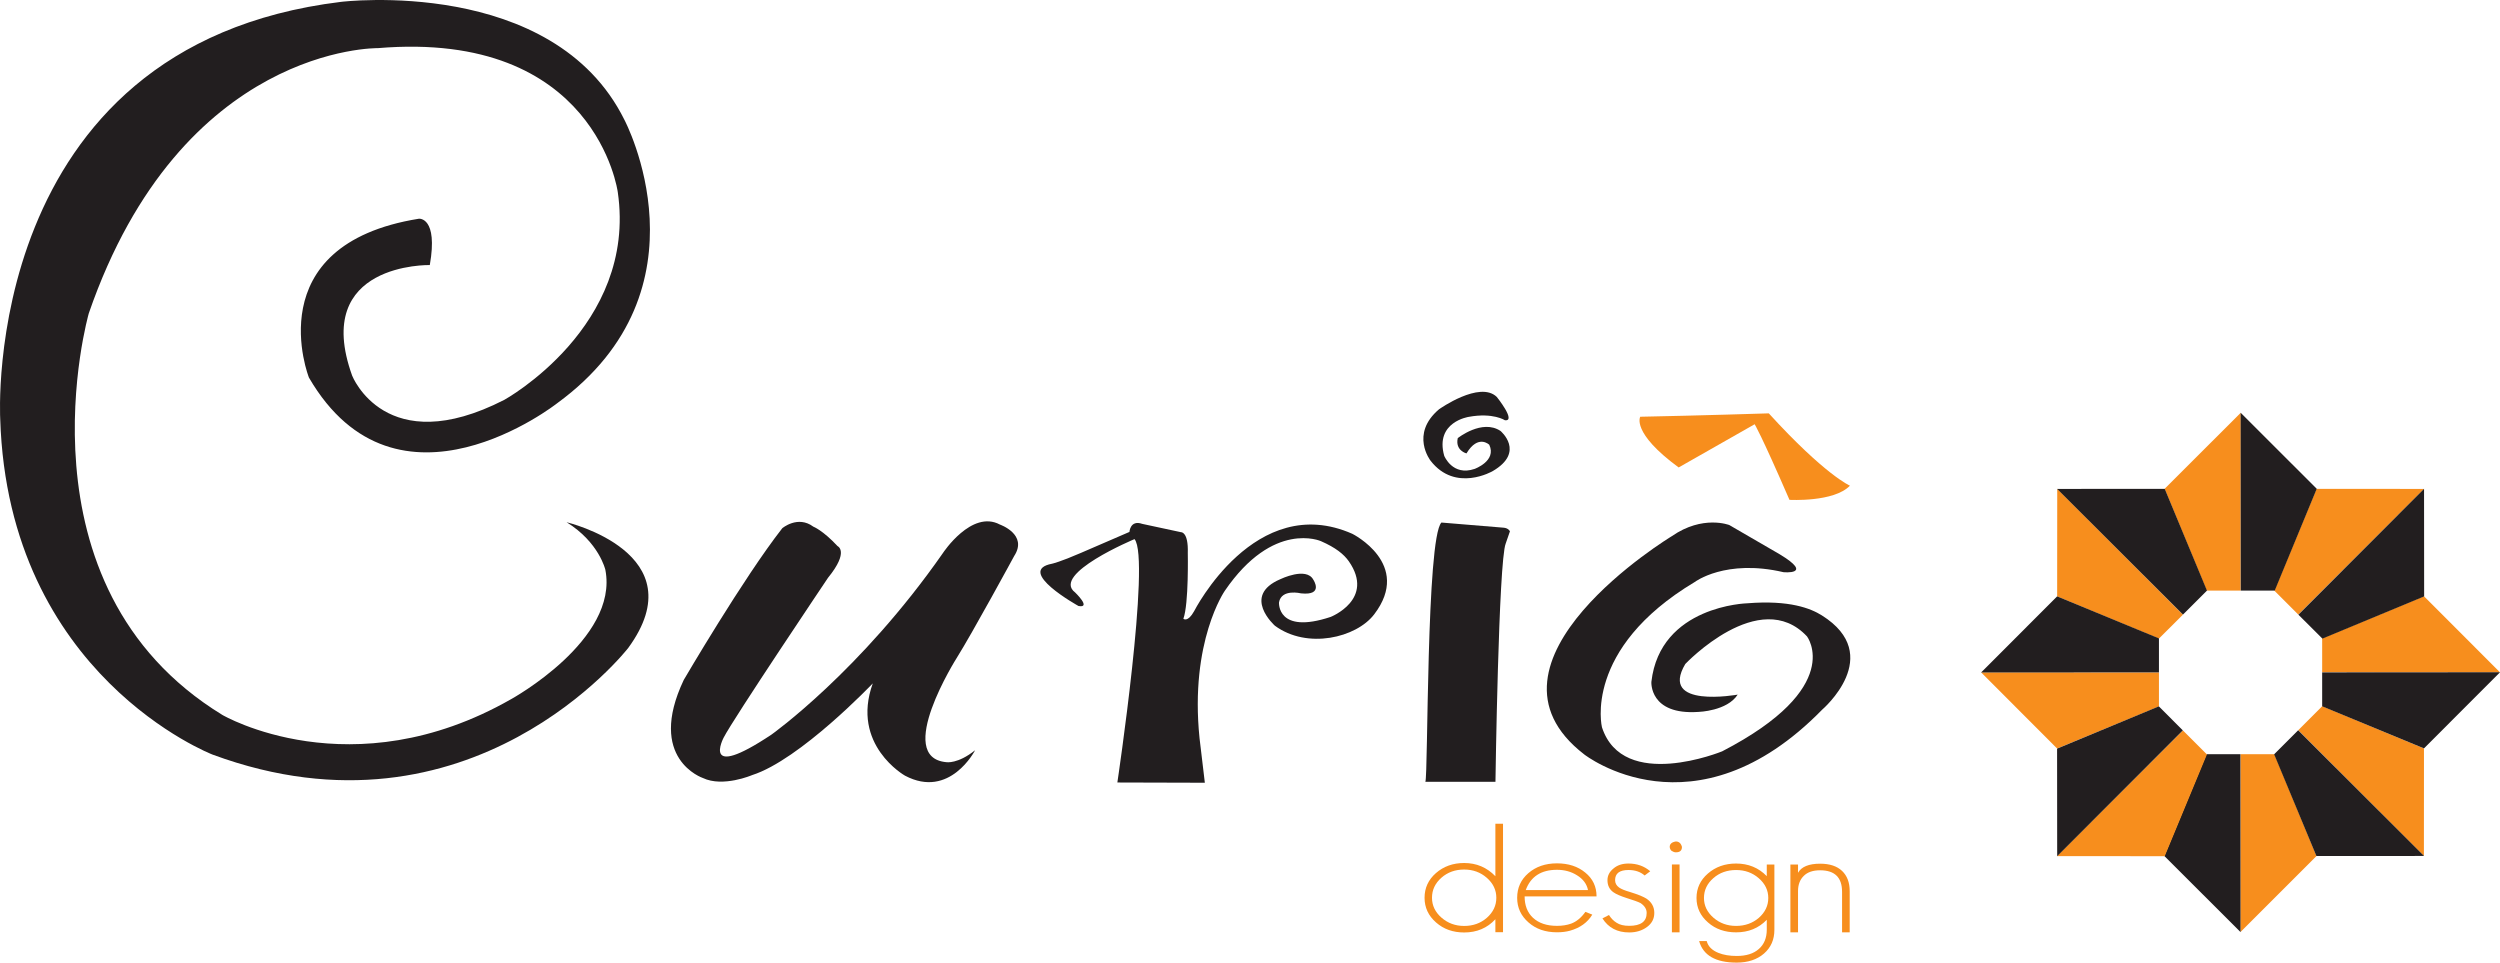 <?xml version="1.0" encoding="UTF-8"?>
<svg xmlns="http://www.w3.org/2000/svg" xmlns:xlink="http://www.w3.org/1999/xlink" width="738.8pt" height="284.47pt" viewBox="0 0 738.8 284.47" version="1.1">
<defs>
<clipPath id="clip1">
  <path d="M 501 255 L 525 255 L 525 284.469 L 501 284.469 Z M 501 255 "/>
</clipPath>
<clipPath id="clip2">
  <path d="M 686 176 L 738.801 176 L 738.801 199 L 686 199 Z M 686 176 "/>
</clipPath>
<clipPath id="clip3">
  <path d="M 686 198 L 738.801 198 L 738.801 222 L 686 222 Z M 686 198 "/>
</clipPath>
</defs>
<g id="surface1">
<path style=" stroke:none;fill-rule:nonzero;fill:rgb(13.3%,11.8%,12.199%);fill-opacity:1;" d="M 123.809 64.633 C 123.809 64.633 129.512 64.086 127.016 78.328 C 127.016 78.328 91.996 77.527 104.066 111.008 C 104.066 111.008 113.914 136.156 149.039 118.16 C 149.039 118.16 188.344 96.527 182.566 56.77 C 182.566 56.77 176.184 8.801 111.648 14.227 C 111.648 14.227 53.641 13.285 26.238 92.598 C 26.238 92.598 3.238 173.062 65.711 211.277 C 65.711 211.277 103.812 233.578 151.035 206.621 C 151.035 206.621 182.934 189.105 178.895 168.383 C 178.895 168.383 177.059 160.285 167.441 154.328 C 167.441 154.328 206.098 163.492 185.66 191.477 C 185.66 191.477 139.289 251.223 62.84 223.008 C 62.84 223.008 2.41 199.77 0.066 123.789 C 0.066 123.789 -6.176 13.602 100.766 0.551 C 100.766 0.551 163.449 -7.172 184.535 35.43 C 184.535 35.43 211.035 85.34 164.641 119.176 C 164.641 119.176 117.355 156.41 91.297 111.586 C 91.297 111.586 75.773 72.359 123.809 64.633 "/>
<path style=" stroke:none;fill-rule:nonzero;fill:rgb(13.3%,11.8%,12.199%);fill-opacity:1;" d="M 318.719 179.086 C 318.719 179.086 299.887 168.66 310.93 166.582 C 310.93 166.582 313.301 166.066 319.434 163.391 L 333.773 157.195 C 333.773 157.195 333.977 153.559 337.559 154.816 L 349.039 157.281 C 349.039 157.281 351.219 157.109 351.016 163.426 C 351.016 163.426 351.336 178.387 349.711 182.859 C 349.711 182.859 350.98 184.055 352.895 180.605 C 352.895 180.605 370.945 145.047 399.652 157.758 C 399.652 157.758 417.453 166.648 406.113 181.535 C 400.824 188.492 386.297 191.953 376.758 184.914 C 376.758 184.914 366.793 176.082 378.387 171.152 C 378.387 171.152 386.039 167.414 388.117 171.324 C 388.117 171.324 391.328 176.066 384.484 175.352 C 384.484 175.352 378.684 173.906 377.969 178.027 C 377.969 178.027 377.32 187.602 393.238 182.312 C 393.238 182.312 406.43 177.125 398.598 165.863 C 397.129 163.789 394.75 161.844 390.371 159.926 C 390.371 159.926 376.312 153.609 361.961 174.582 C 361.961 174.582 351.547 189.523 354.488 218.148 L 356.055 231.316 L 330.203 231.242 C 330.203 231.242 340.109 164.941 335.27 159.32 C 335.27 159.32 310.531 169.652 317.711 175.074 C 317.711 175.074 322.648 179.785 318.719 179.086 "/>
<path style=" stroke:none;fill-rule:nonzero;fill:rgb(13.3%,11.8%,12.199%);fill-opacity:1;" d="M 527.047 169.09 C 527.047 169.09 536.203 169.992 525.949 163.809 L 511.051 155.164 C 511.051 155.164 503.23 152.074 494.047 158.457 C 494.047 158.457 432.637 195.59 468.188 222.957 C 468.188 222.957 500.652 248.426 538.508 209.699 C 538.508 209.699 557.25 193.684 538.379 181.852 C 535.117 179.805 528.84 177.277 516.352 178.285 C 516.352 178.285 490.586 178.934 488.016 201.508 C 488.016 201.508 487.34 211.391 501.945 210.383 C 501.945 210.383 510.402 210.141 513.52 205.273 C 513.52 205.273 490.156 209.512 498.039 196.219 C 498.039 196.219 519.969 173.066 534.012 188.078 C 534.012 188.078 545.426 203.148 508.93 222.035 C 508.93 222.035 479.656 234.066 473.41 214.922 C 473.41 214.922 467.703 191.816 500.84 171.988 C 500.84 171.988 509.902 165.094 527.047 169.09 "/>
<path style=" stroke:none;fill-rule:nonzero;fill:rgb(96.5%,55.699%,11.4%);fill-opacity:1;" d="M 496.078 138.141 L 518.535 125.371 C 518.535 125.371 520.273 128.031 528.824 147.711 C 528.824 147.711 541.98 148.469 546.688 143.527 C 546.688 143.527 539.367 140.406 522.715 122.156 C 522.715 122.156 501.879 122.82 484.727 123.156 C 484.727 123.156 481.977 127.785 496.078 138.141 "/>
<path style=" stroke:none;fill-rule:nonzero;fill:rgb(13.3%,11.8%,12.199%);fill-opacity:1;" d="M 430.797 129.477 C 430.797 129.477 437.988 123.734 443.43 127.355 C 443.43 127.355 450.859 133.555 441.121 139.223 C 441.121 139.223 430.113 145.66 422.758 136.145 C 422.758 136.145 416.582 128.285 425.285 120.93 C 425.285 120.93 437.297 112.414 442.328 117.301 C 442.328 117.301 448.176 124.555 444.746 124.195 C 444.746 124.195 441.223 121.867 434.055 123.188 C 434.055 123.188 423.984 124.656 426.793 134.695 C 426.793 134.695 429.234 140.812 435.77 138.574 C 435.77 138.574 442.371 136.211 440.105 131.434 C 440.105 131.434 436.836 128.219 433.371 133.992 C 433.371 133.992 429.977 133.141 430.797 129.477 "/>
<path style=" stroke:none;fill-rule:nonzero;fill:rgb(13.3%,11.8%,12.199%);fill-opacity:1;" d="M 446.219 157.008 C 446.219 157.008 445.793 156.086 444.418 155.949 L 425.965 154.422 C 421.488 159.105 422.059 229.168 421.223 231.043 L 441.938 231.031 C 441.938 231.031 442.859 165.863 444.965 160.625 "/>
<path style=" stroke:none;fill-rule:nonzero;fill:rgb(13.3%,11.8%,12.199%);fill-opacity:1;" d="M 207.723 229.918 C 207.723 229.918 190.992 224.32 202.062 200.938 C 202.062 200.938 219.695 170.785 231.18 156.102 C 231.18 156.102 235.766 152.203 240.359 155.641 C 240.359 155.641 243.141 156.684 247.504 161.375 C 247.504 161.375 251.086 162.902 244.699 170.742 C 244.699 170.742 216.648 212.48 213.848 217.992 C 213.848 217.992 206.93 231.113 227.98 217.094 C 227.98 217.094 254.293 198.402 278.672 163.406 C 278.672 163.406 287.129 150.539 295.484 155.012 C 295.484 155.012 303.875 157.93 299.703 164.328 C 299.703 164.328 287.332 187.117 282.703 194.48 C 282.703 194.48 264.125 223.863 279.688 225.242 C 279.688 225.242 283.039 225.816 288.16 221.711 C 288.16 221.711 280.707 236.25 267.449 229.227 C 267.449 229.227 251.352 220.176 257.922 201.953 C 257.922 201.953 236.414 224.562 222.238 229.066 C 222.238 229.066 213.656 232.75 207.723 229.918 "/>
<path style=" stroke:none;fill-rule:nonzero;fill:rgb(96.5%,55.699%,11.4%);fill-opacity:1;" d="M 439.395 259.422 C 437.535 257.781 435.281 256.965 432.691 256.965 C 430.051 256.965 427.816 257.766 425.984 259.371 C 424.113 261.016 423.184 262.988 423.184 265.309 C 423.184 267.578 424.113 269.539 425.984 271.18 C 427.859 272.816 430.09 273.637 432.691 273.637 C 435.316 273.637 437.562 272.832 439.395 271.227 C 441.254 269.59 442.195 267.613 442.195 265.309 C 442.195 263.023 441.254 261.059 439.395 259.422 M 441.914 275.477 L 441.914 271.656 C 439.5 274.266 436.426 275.566 432.691 275.566 C 429.387 275.566 426.625 274.582 424.395 272.617 C 422.117 270.633 420.984 268.191 420.984 265.309 C 420.984 262.406 422.109 259.984 424.336 258.023 C 426.613 256.035 429.387 255.035 432.691 255.035 C 436.324 255.035 439.395 256.332 441.914 258.941 L 441.914 243.434 L 444.172 243.434 L 444.172 275.477 "/>
<path style=" stroke:none;fill-rule:nonzero;fill:rgb(96.5%,55.699%,11.4%);fill-opacity:1;" d="M 466.047 258.672 C 464.324 257.578 462.344 257.043 460.109 257.043 C 455.426 257.043 452.344 259.047 450.887 263.039 L 469.289 263.039 C 468.922 261.23 467.84 259.777 466.047 258.672 M 450.555 264.898 C 450.555 267.559 451.371 269.676 453.027 271.227 C 454.75 272.816 457.105 273.609 460.109 273.609 C 461.645 273.609 463.043 273.398 464.289 272.953 C 465.859 272.371 467.277 271.223 468.52 269.473 L 470.555 270.289 C 469.137 272.629 466.926 274.215 463.957 275.043 C 462.82 275.359 461.543 275.512 460.109 275.512 C 456.707 275.512 453.914 274.547 451.715 272.609 C 449.48 270.664 448.352 268.25 448.352 265.332 C 448.352 262.375 449.453 259.949 451.652 258.047 C 453.883 256.109 456.707 255.137 460.109 255.137 C 463.488 255.137 466.27 256.043 468.461 257.852 C 470.707 259.66 471.812 262.016 471.812 264.898 "/>
<path style=" stroke:none;fill-rule:nonzero;fill:rgb(96.5%,55.699%,11.4%);fill-opacity:1;" d="M 486.746 273.926 C 485.277 275.016 483.52 275.555 481.465 275.555 C 477.941 275.555 475.312 274.172 473.555 271.402 L 475.484 270.402 C 476.098 271.383 476.852 272.152 477.727 272.688 C 478.648 273.305 479.895 273.602 481.465 273.602 C 484.902 273.602 486.625 272.32 486.625 269.789 C 486.625 268.668 486.027 267.695 484.816 266.879 C 484.461 266.688 483.93 266.477 483.246 266.227 C 482.562 265.992 481.746 265.719 480.746 265.402 C 478.914 264.812 477.602 264.25 476.797 263.68 C 475.621 262.852 475.039 261.656 475.039 260.105 C 475.039 258.773 475.621 257.629 476.797 256.672 C 477.934 255.684 479.406 255.191 481.254 255.191 C 483.777 255.191 485.918 255.957 487.676 257.477 L 486.027 258.723 C 484.781 257.637 483.188 257.102 481.254 257.102 C 478.605 257.102 477.293 258.109 477.293 260.105 C 477.293 260.992 477.691 261.727 478.496 262.297 C 479.152 262.75 480.211 263.176 481.629 263.582 C 482.871 263.969 483.895 264.32 484.715 264.652 C 485.508 264.992 486.113 265.281 486.523 265.539 C 488.094 266.586 488.879 268.004 488.879 269.789 C 488.879 271.5 488.16 272.883 486.746 273.926 "/>
<path style=" stroke:none;fill-rule:nonzero;fill:rgb(96.5%,55.699%,11.4%);fill-opacity:1;" d="M 494.082 255.473 L 496.344 255.473 L 496.344 275.527 L 494.082 275.527 Z M 495.242 251.879 C 494.84 251.879 494.426 251.727 493.98 251.438 C 493.656 251.145 493.469 250.762 493.434 250.277 C 493.434 249.406 494.039 248.867 495.242 248.672 C 496.156 248.672 496.762 249.199 497.051 250.277 C 497.051 251.352 496.457 251.879 495.242 251.879 "/>
<g clip-path="url(#clip1)" clip-rule="nonzero">
<path style=" stroke:none;fill-rule:nonzero;fill:rgb(96.5%,55.699%,11.4%);fill-opacity:1;" d="M 519.762 259.543 C 517.887 257.902 515.652 257.109 513.047 257.109 C 510.422 257.109 508.176 257.895 506.352 259.488 C 504.484 261.109 503.555 263.074 503.555 265.367 C 503.555 267.621 504.484 269.559 506.352 271.195 C 508.219 272.816 510.453 273.625 513.047 273.625 C 515.684 273.625 517.922 272.824 519.762 271.246 C 521.621 269.617 522.562 267.652 522.562 265.367 C 522.562 263.105 521.621 261.16 519.762 259.543 M 521.297 281.793 C 519.25 283.566 516.555 284.469 513.227 284.469 C 507.035 284.469 503.328 282.355 502.129 278.113 L 504.371 278.113 C 504.773 279.676 505.926 280.836 507.836 281.602 C 509.336 282.199 511.129 282.508 513.227 282.508 C 516.043 282.508 518.211 281.824 519.762 280.453 C 521.332 279.086 522.117 277.168 522.117 274.727 L 522.117 271.809 C 519.734 274.293 516.707 275.527 513.047 275.527 C 509.754 275.527 506.992 274.574 504.766 272.617 C 502.488 270.648 501.352 268.227 501.352 265.367 C 501.352 262.5 502.477 260.086 504.703 258.16 C 506.973 256.18 509.754 255.191 513.047 255.191 C 516.672 255.191 519.703 256.434 522.117 258.926 L 522.117 255.48 L 524.367 255.48 L 524.367 274.777 C 524.367 277.68 523.348 280 521.297 281.793 "/>
</g>
<path style=" stroke:none;fill-rule:nonzero;fill:rgb(96.5%,55.699%,11.4%);fill-opacity:1;" d="M 544.367 275.527 L 544.367 263.543 C 544.367 259.301 542.199 257.188 537.883 257.188 C 535.766 257.188 534.145 257.734 533.055 258.84 C 531.922 259.934 531.352 261.434 531.352 263.355 L 531.352 275.527 L 529.098 275.527 L 529.098 255.48 L 531.352 255.48 L 531.352 257.922 C 532.371 256.129 534.559 255.238 537.883 255.238 C 540.711 255.238 542.867 255.957 544.367 257.375 C 545.871 258.809 546.621 260.793 546.621 263.355 L 546.621 275.527 "/>
<path style=" stroke:none;fill-rule:nonzero;fill:rgb(96.5%,55.699%,11.4%);fill-opacity:1;" d="M 662.086 275.445 L 684.574 252.973 L 672.152 222.887 L 662.121 222.887 Z M 662.086 275.445 "/>
<path style=" stroke:none;fill-rule:nonzero;fill:rgb(13.3%,11.8%,12.199%);fill-opacity:1;" d="M 662.121 275.445 L 639.613 252.973 L 652.055 222.887 L 662.086 222.887 Z M 662.121 275.445 "/>
<path style=" stroke:none;fill-rule:nonzero;fill:rgb(96.5%,55.699%,11.4%);fill-opacity:1;" d="M 716.312 252.973 L 716.332 221.184 L 686.266 208.691 L 679.176 215.789 Z M 716.312 252.973 "/>
<path style=" stroke:none;fill-rule:nonzero;fill:rgb(13.3%,11.8%,12.199%);fill-opacity:1;" d="M 716.348 252.953 L 684.543 252.973 L 672.051 222.906 L 679.148 215.809 Z M 716.348 252.953 "/>
<g clip-path="url(#clip2)" clip-rule="nonzero">
<path style=" stroke:none;fill-rule:nonzero;fill:rgb(96.5%,55.699%,11.4%);fill-opacity:1;" d="M 738.805 198.703 L 716.332 176.203 L 686.246 188.645 L 686.246 198.668 Z M 738.805 198.703 "/>
</g>
<g clip-path="url(#clip3)" clip-rule="nonzero">
<path style=" stroke:none;fill-rule:nonzero;fill:rgb(13.3%,11.8%,12.199%);fill-opacity:1;" d="M 738.805 198.668 L 716.332 221.164 L 686.246 208.734 L 686.246 198.703 Z M 738.805 198.668 "/>
</g>
<path style=" stroke:none;fill-rule:nonzero;fill:rgb(96.5%,55.699%,11.4%);fill-opacity:1;" d="M 716.383 144.484 L 684.574 144.465 L 672.094 174.531 L 679.191 181.621 Z M 716.383 144.484 "/>
<path style=" stroke:none;fill-rule:nonzero;fill:rgb(13.3%,11.8%,12.199%);fill-opacity:1;" d="M 716.355 144.465 L 716.383 176.254 L 686.316 188.727 L 679.219 181.648 Z M 716.355 144.465 "/>
<path style=" stroke:none;fill-rule:nonzero;fill:rgb(96.5%,55.699%,11.4%);fill-opacity:1;" d="M 662.188 121.977 L 639.684 144.449 L 652.121 174.539 L 662.156 174.539 Z M 662.188 121.977 "/>
<path style=" stroke:none;fill-rule:nonzero;fill:rgb(13.3%,11.8%,12.199%);fill-opacity:1;" d="M 662.156 121.977 L 684.645 144.449 L 672.223 174.539 L 662.188 174.539 Z M 662.156 121.977 "/>
<path style=" stroke:none;fill-rule:nonzero;fill:rgb(96.5%,55.699%,11.4%);fill-opacity:1;" d="M 607.953 144.457 L 607.93 176.254 L 637.992 188.727 L 645.094 181.648 Z M 607.953 144.457 "/>
<path style=" stroke:none;fill-rule:nonzero;fill:rgb(13.3%,11.8%,12.199%);fill-opacity:1;" d="M 607.926 144.484 L 639.727 144.465 L 652.207 174.531 L 645.109 181.621 Z M 607.926 144.484 "/>
<path style=" stroke:none;fill-rule:nonzero;fill:rgb(96.5%,55.699%,11.4%);fill-opacity:1;" d="M 585.457 198.703 L 607.922 221.207 L 638.012 208.762 L 638.012 198.727 Z M 585.457 198.703 "/>
<path style=" stroke:none;fill-rule:nonzero;fill:rgb(13.3%,11.8%,12.199%);fill-opacity:1;" d="M 585.457 198.734 L 607.922 176.238 L 638.012 188.66 L 638.012 198.703 Z M 585.457 198.734 "/>
<path style=" stroke:none;fill-rule:nonzero;fill:rgb(96.5%,55.699%,11.4%);fill-opacity:1;" d="M 607.91 252.996 L 639.719 253.023 L 652.191 222.957 L 645.094 215.859 Z M 607.91 252.996 "/>
<path style=" stroke:none;fill-rule:nonzero;fill:rgb(13.3%,11.8%,12.199%);fill-opacity:1;" d="M 607.938 253.023 L 607.91 221.234 L 637.977 208.742 L 645.074 215.844 Z M 607.938 253.023 "/>
</g>
</svg>
